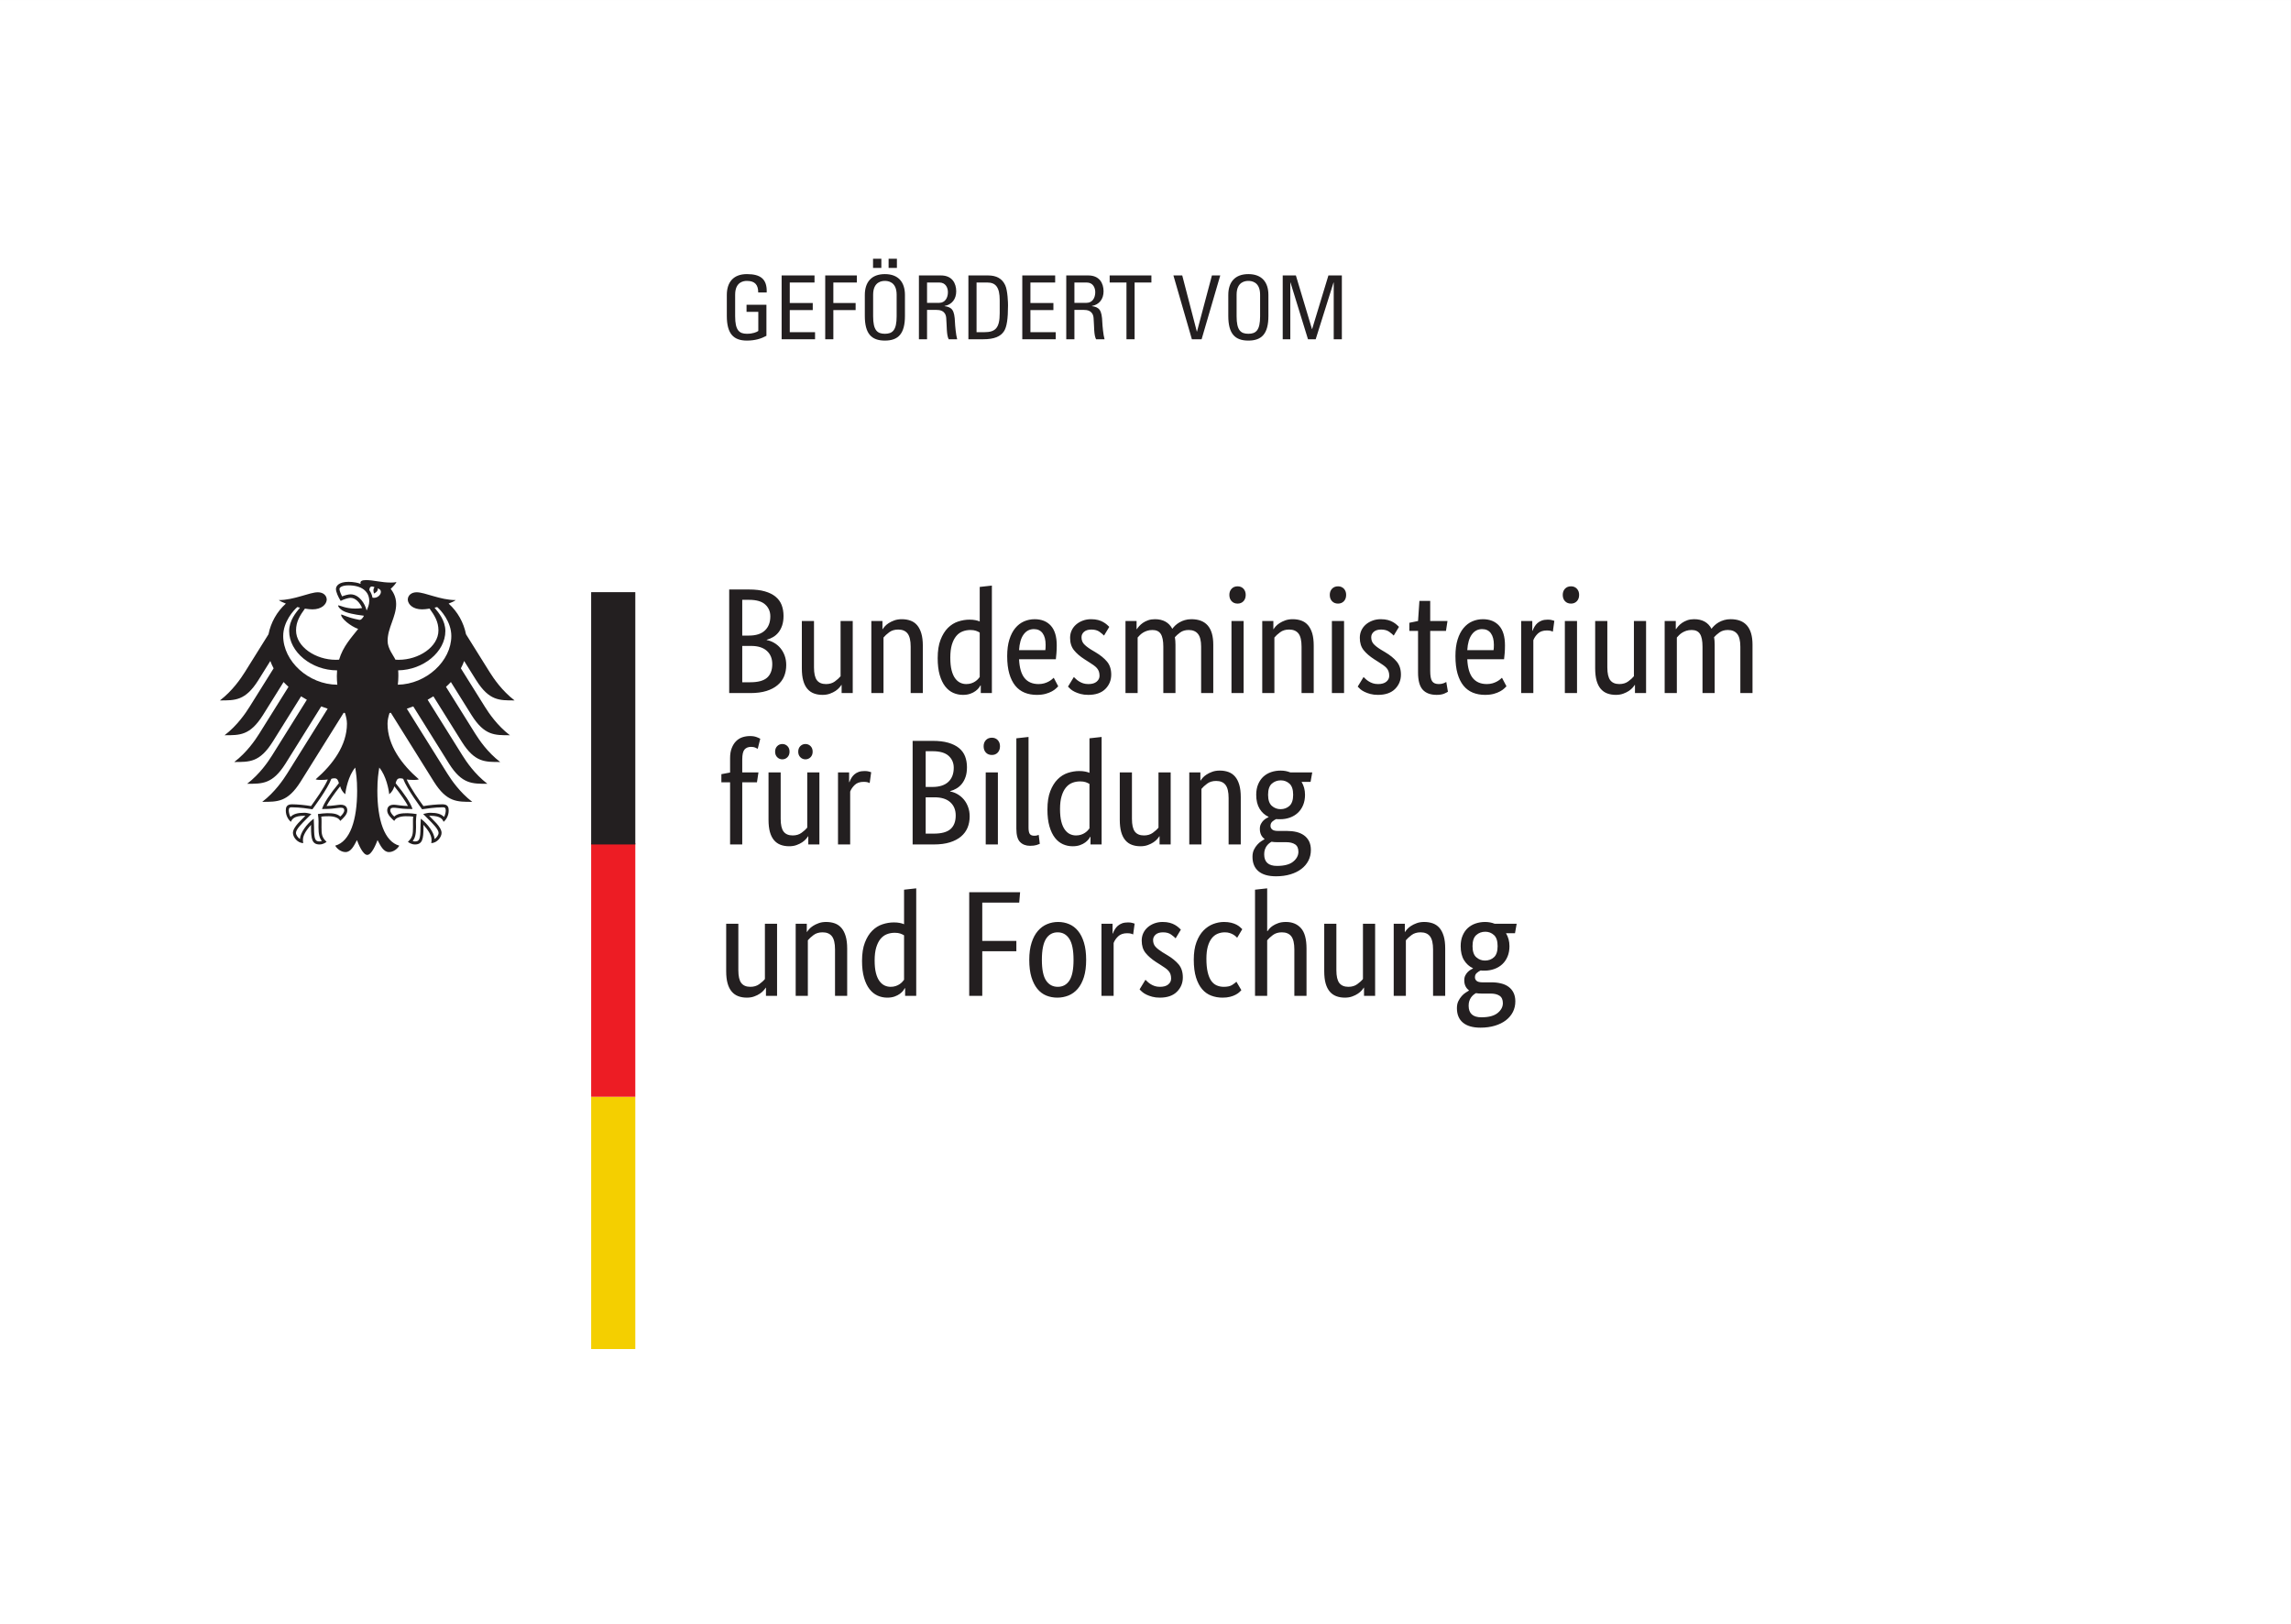 <?xml version="1.0" encoding="UTF-8" standalone="no"?>
<svg xmlns:rdf="http://www.w3.org/1999/02/22-rdf-syntax-ns#" style="stroke-linejoin:round;stroke-miterlimit:2;clip-rule:evenodd;fill-rule:evenodd" xmlns="http://www.w3.org/2000/svg" xml:space="preserve" height="160.76" width="226.77" version="1.1" xmlns:cc="http://creativecommons.org/ns#" xmlns:dc="http://purl.org/dc/elements/1.1/" viewBox="0 0 226.772 160.76"><rect x="0" y="0" width="226.772" height="160.76" fill="#333333" stroke="none"/><rect style="fill-rule:nonzero;stroke-width:1.016;fill:#ffffff" height="160.76" width="226.77" y="0" x="0"/><path d="m148.24 93.644c0-0.515-0.121-0.881-0.364-1.099-0.244-0.219-0.527-0.327-0.856-0.327-0.346 0-0.645 0.108-0.891 0.327-0.248 0.218-0.372 0.584-0.372 1.099 0 0.516 0.124 0.883 0.372 1.1 0.246 0.22 0.536 0.327 0.861 0.327 0.347 0 0.642-0.107 0.886-0.327 0.243-0.217 0.364-0.584 0.364-1.1zm-1.591 4.694c-0.21 0-0.391-0.014-0.55-0.043-0.09 0.048-0.178 0.107-0.26 0.177-0.085 0.071-0.16 0.155-0.23 0.253s-0.127 0.217-0.172 0.349c-0.045 0.135-0.066 0.291-0.066 0.468 0 0.764 0.42 1.145 1.263 1.145 0.724 0 1.256-0.142 1.606-0.425 0.345-0.282 0.519-0.606 0.519-0.972 0-0.346-0.107-0.591-0.329-0.737-0.218-0.143-0.508-0.215-0.876-0.215h-0.905zm3.312-5.972h-0.891c0.228 0.377 0.342 0.802 0.342 1.278 0 0.378-0.061 0.716-0.185 1.019-0.125 0.303-0.298 0.557-0.519 0.764-0.225 0.21-0.487 0.368-0.789 0.476-0.3 0.109-0.625 0.165-0.973 0.165h-0.194c-0.06 0-0.123-0.007-0.191-0.017-0.122 0.052-0.244 0.129-0.373 0.24-0.128 0.107-0.192 0.251-0.192 0.428 0 0.15 0.055 0.269 0.17 0.367 0.113 0.091 0.299 0.139 0.557 0.139h0.905c0.337 0 0.651 0.035 0.937 0.106 0.287 0.066 0.537 0.177 0.752 0.332 0.212 0.153 0.378 0.348 0.496 0.586 0.119 0.239 0.181 0.526 0.181 0.862 0 0.386-0.083 0.738-0.245 1.056-0.165 0.317-0.396 0.588-0.693 0.818-0.297 0.226-0.658 0.405-1.085 0.534-0.427 0.128-0.901 0.193-1.425 0.193-0.764 0-1.343-0.167-1.74-0.499-0.396-0.329-0.594-0.808-0.594-1.432 0-0.267 0.046-0.499 0.14-0.691 0.093-0.194 0.206-0.362 0.335-0.506 0.128-0.145 0.261-0.257 0.394-0.342 0.133-0.082 0.24-0.152 0.318-0.199v-0.032c-0.307-0.227-0.459-0.558-0.459-0.995 0-0.187 0.036-0.35 0.112-0.49 0.074-0.138 0.158-0.25 0.252-0.341 0.093-0.089 0.188-0.161 0.282-0.216 0.095-0.053 0.166-0.091 0.214-0.11v-0.03c-0.365-0.168-0.659-0.434-0.883-0.794-0.222-0.361-0.333-0.825-0.333-1.391 0-0.397 0.064-0.746 0.193-1.047 0.128-0.302 0.301-0.553 0.519-0.751 0.22-0.197 0.474-0.346 0.766-0.445s0.607-0.15 0.941-0.15c0.341 0 0.657 0.061 0.952 0.178h2.171l-0.165 0.937zm-8.111 6.195v-4.591c0-0.603-0.103-1.037-0.305-1.3-0.203-0.262-0.512-0.393-0.928-0.393-0.358 0-0.655 0.089-0.893 0.268-0.238 0.178-0.425 0.351-0.565 0.52v5.496h-1.204v-7.132h1.1v0.804h0.031c0.028-0.06 0.093-0.146 0.194-0.26 0.097-0.115 0.227-0.224 0.386-0.327 0.159-0.104 0.345-0.196 0.564-0.275 0.218-0.08 0.466-0.12 0.743-0.12 0.318 0 0.605 0.049 0.862 0.141 0.257 0.095 0.475 0.247 0.655 0.454 0.176 0.208 0.315 0.478 0.415 0.811 0.098 0.331 0.147 0.74 0.147 1.227v4.677h-1.202zm-5.735 0h-1.099v-0.801h-0.032c-0.029 0.058-0.094 0.146-0.192 0.258-0.099 0.117-0.225 0.224-0.38 0.327-0.154 0.105-0.338 0.198-0.558 0.276-0.217 0.08-0.46 0.12-0.727 0.12-0.318 0-0.6-0.047-0.855-0.143-0.251-0.094-0.47-0.245-0.646-0.453-0.177-0.209-0.314-0.477-0.409-0.807-0.094-0.332-0.14-0.741-0.14-1.226v-4.683h1.202v4.593c0 0.596 0.098 1.017 0.29 1.269 0.194 0.252 0.495 0.379 0.899 0.379 0.348 0 0.641-0.086 0.877-0.26 0.239-0.173 0.427-0.341 0.565-0.511v-5.47h1.205v7.132zm-7.996 0v-4.591c0-0.603-0.101-1.037-0.303-1.3-0.205-0.262-0.515-0.393-0.93-0.393-0.357 0-0.652 0.089-0.892 0.268-0.236 0.178-0.424 0.351-0.564 0.52v5.496h-1.203v-10.504l1.203-0.133v4.234h0.03c0.041-0.059 0.102-0.139 0.187-0.238 0.083-0.098 0.199-0.198 0.347-0.296 0.149-0.099 0.331-0.186 0.543-0.261 0.215-0.075 0.464-0.112 0.752-0.112 0.624 0 1.118 0.204 1.484 0.61 0.367 0.408 0.551 1.081 0.551 2.023v4.677h-1.205zm-5.66-5.748c-0.029-0.03-0.077-0.076-0.141-0.136-0.064-0.058-0.146-0.118-0.246-0.177-0.1-0.058-0.217-0.112-0.358-0.156-0.136-0.044-0.295-0.067-0.473-0.067-0.259 0-0.499 0.047-0.72 0.141-0.224 0.094-0.418 0.246-0.581 0.453-0.164 0.21-0.292 0.478-0.387 0.81-0.093 0.333-0.139 0.736-0.139 1.211 0 0.526 0.041 0.967 0.126 1.322 0.083 0.357 0.2 0.642 0.348 0.857 0.148 0.211 0.329 0.363 0.542 0.458 0.214 0.093 0.447 0.141 0.705 0.141 0.368 0 0.647-0.063 0.84-0.192 0.194-0.129 0.331-0.234 0.409-0.313l0.49 0.834c-0.048 0.058-0.122 0.131-0.215 0.215-0.093 0.083-0.214 0.165-0.365 0.243-0.147 0.08-0.329 0.146-0.541 0.201-0.213 0.055-0.459 0.083-0.735 0.083-0.398 0-0.768-0.064-1.114-0.194-0.348-0.128-0.65-0.34-0.908-0.638-0.257-0.298-0.459-0.684-0.607-1.157-0.149-0.476-0.225-1.067-0.225-1.768 0-0.686 0.089-1.265 0.267-1.741 0.18-0.475 0.412-0.859 0.699-1.152 0.288-0.291 0.608-0.504 0.957-0.638 0.355-0.133 0.709-0.202 1.063-0.202 0.269 0 0.504 0.026 0.707 0.075 0.203 0.05 0.375 0.112 0.52 0.186 0.146 0.075 0.262 0.154 0.356 0.237 0.095 0.084 0.171 0.157 0.231 0.217l-0.505 0.847zm-6.091 0.058c-0.08-0.088-0.222-0.21-0.432-0.364-0.207-0.154-0.481-0.23-0.816-0.23-0.319 0-0.561 0.074-0.731 0.223-0.166 0.148-0.252 0.326-0.252 0.534 0 0.268 0.078 0.489 0.232 0.662 0.154 0.175 0.387 0.358 0.705 0.557l0.445 0.269c0.485 0.286 0.867 0.597 1.147 0.927 0.275 0.332 0.415 0.76 0.415 1.285 0 0.564-0.197 1.04-0.589 1.428-0.39 0.385-0.953 0.579-1.686 0.579-0.285 0-0.54-0.03-0.756-0.09-0.219-0.06-0.408-0.128-0.572-0.208-0.164-0.079-0.301-0.167-0.41-0.261-0.108-0.095-0.198-0.178-0.267-0.259l0.58-0.951c0.058 0.06 0.131 0.129 0.215 0.206 0.083 0.082 0.186 0.16 0.305 0.232 0.118 0.074 0.253 0.136 0.4 0.186 0.148 0.051 0.324 0.074 0.519 0.074 0.358 0 0.631-0.077 0.819-0.238 0.19-0.157 0.281-0.348 0.281-0.579 0-0.167-0.022-0.313-0.066-0.438-0.045-0.122-0.111-0.235-0.2-0.333-0.087-0.099-0.199-0.195-0.327-0.282-0.128-0.09-0.277-0.188-0.447-0.297l-0.445-0.283c-0.445-0.289-0.793-0.589-1.047-0.907s-0.378-0.722-0.378-1.219c0-0.268 0.051-0.512 0.156-0.736 0.103-0.221 0.249-0.415 0.437-0.579 0.189-0.164 0.408-0.292 0.661-0.387 0.253-0.092 0.523-0.141 0.81-0.141 0.277 0 0.515 0.028 0.713 0.083 0.199 0.053 0.369 0.124 0.513 0.208 0.143 0.084 0.262 0.168 0.358 0.253 0.093 0.082 0.169 0.157 0.229 0.215l-0.519 0.861zm-4.205-0.386c-0.031-0.02-0.094-0.043-0.194-0.075-0.1-0.028-0.234-0.044-0.402-0.044-0.375 0-0.671 0.103-0.883 0.304-0.214 0.204-0.364 0.424-0.453 0.661v5.23h-1.204v-7.132h1.099v0.968h0.03c0.05-0.139 0.112-0.276 0.193-0.409 0.079-0.134 0.179-0.254 0.296-0.356 0.121-0.105 0.261-0.187 0.424-0.247 0.164-0.059 0.359-0.089 0.589-0.089 0.166 0 0.304 0.016 0.409 0.046 0.103 0.029 0.183 0.053 0.243 0.072l-0.147 1.071zm-5.901 2.512c0-0.951-0.137-1.642-0.415-2.073-0.277-0.432-0.664-0.647-1.158-0.647-0.495 0-0.88 0.215-1.153 0.647-0.272 0.431-0.408 1.122-0.408 2.073s0.138 1.635 0.416 2.049c0.277 0.416 0.665 0.624 1.16 0.624s0.878-0.208 1.15-0.624c0.273-0.414 0.408-1.098 0.408-2.049zm-4.382 0c0-0.654 0.077-1.219 0.231-1.695 0.152-0.476 0.361-0.864 0.623-1.165 0.263-0.304 0.564-0.526 0.908-0.669 0.34-0.144 0.704-0.217 1.091-0.217 0.396 0 0.763 0.073 1.1 0.217 0.336 0.143 0.628 0.365 0.876 0.669 0.248 0.301 0.444 0.689 0.587 1.165 0.144 0.476 0.215 1.041 0.215 1.695 0 0.664-0.073 1.234-0.222 1.709-0.149 0.472-0.354 0.861-0.617 1.165-0.262 0.303-0.568 0.522-0.914 0.662-0.346 0.137-0.714 0.208-1.099 0.208-0.397 0-0.763-0.071-1.1-0.208-0.337-0.14-0.628-0.359-0.877-0.662-0.246-0.304-0.443-0.689-0.587-1.158-0.143-0.469-0.215-1.042-0.215-1.716zm-5.944 3.564v-10.252h5.037l-0.088 1.025h-3.657v3.791h3.374v1.025h-3.374v4.411h-1.292zm-7.786-0.891c0.187 0 0.357-0.023 0.505-0.074 0.149-0.05 0.278-0.112 0.387-0.186 0.108-0.072 0.2-0.15 0.275-0.232 0.074-0.077 0.132-0.146 0.17-0.206v-4.398c-0.108-0.069-0.234-0.127-0.379-0.177-0.143-0.051-0.324-0.074-0.542-0.074-0.277 0-0.537 0.045-0.78 0.14-0.242 0.094-0.453 0.251-0.632 0.467-0.178 0.219-0.318 0.501-0.423 0.848-0.103 0.346-0.156 0.774-0.156 1.278 0 0.496 0.042 0.909 0.127 1.243 0.084 0.331 0.2 0.597 0.349 0.799 0.149 0.203 0.317 0.348 0.505 0.438 0.188 0.089 0.386 0.134 0.594 0.134zm-2.823-2.569c0-0.722 0.094-1.328 0.283-1.813 0.188-0.486 0.431-0.878 0.728-1.173 0.296-0.297 0.634-0.509 1.01-0.632 0.376-0.125 0.753-0.187 1.13-0.187 0.227 0 0.425 0.018 0.593 0.053 0.169 0.034 0.308 0.077 0.416 0.127v-3.419l1.204-0.133v10.637h-1.1v-0.757h-0.03c-0.029 0.06-0.082 0.141-0.162 0.247-0.08 0.103-0.188 0.207-0.328 0.311-0.138 0.104-0.312 0.191-0.52 0.268-0.208 0.074-0.45 0.111-0.728 0.111-0.336 0-0.655-0.067-0.959-0.202-0.301-0.135-0.566-0.347-0.794-0.638-0.228-0.292-0.409-0.669-0.542-1.129-0.134-0.461-0.201-1.017-0.201-1.671zm-2.674 3.46v-4.591c0-0.603-0.102-1.037-0.305-1.3-0.203-0.262-0.512-0.393-0.929-0.393-0.356 0-0.653 0.089-0.891 0.268-0.237 0.178-0.426 0.351-0.564 0.52v5.496h-1.204v-7.132h1.099v0.804h0.03c0.029-0.06 0.094-0.146 0.193-0.26 0.098-0.115 0.228-0.224 0.386-0.327 0.159-0.104 0.347-0.196 0.566-0.275 0.217-0.08 0.464-0.12 0.741-0.12 0.318 0 0.605 0.049 0.863 0.141 0.258 0.095 0.474 0.247 0.653 0.454 0.179 0.208 0.317 0.478 0.416 0.811 0.1 0.331 0.15 0.74 0.15 1.227v4.677h-1.204zm-5.736 0h-1.1v-0.801h-0.029c-0.03 0.058-0.095 0.146-0.193 0.258-0.1 0.117-0.226 0.224-0.379 0.327-0.154 0.105-0.34 0.198-0.557 0.276-0.218 0.08-0.461 0.12-0.728 0.12-0.317 0-0.602-0.047-0.855-0.143-0.252-0.094-0.468-0.245-0.645-0.453-0.179-0.209-0.316-0.477-0.409-0.807-0.096-0.332-0.142-0.741-0.142-1.226v-4.683h1.204v4.593c0 0.596 0.096 1.017 0.289 1.269s0.492 0.379 0.9 0.379c0.345 0 0.639-0.086 0.876-0.26 0.239-0.173 0.426-0.341 0.564-0.511v-5.47h1.204v7.132zm51.084-19.901c0-0.514-0.123-0.881-0.365-1.099-0.241-0.217-0.527-0.326-0.854-0.326-0.347 0-0.644 0.109-0.891 0.326-0.246 0.218-0.372 0.585-0.372 1.099 0 0.516 0.126 0.882 0.372 1.1 0.247 0.218 0.535 0.327 0.862 0.327 0.346 0 0.642-0.109 0.883-0.327 0.242-0.218 0.365-0.584 0.365-1.1zm-1.59 4.695c-0.207 0-0.391-0.014-0.55-0.044-0.088 0.051-0.176 0.108-0.259 0.178-0.085 0.071-0.162 0.155-0.232 0.253-0.069 0.099-0.124 0.215-0.17 0.349-0.045 0.133-0.066 0.291-0.066 0.468 0 0.763 0.421 1.144 1.262 1.144 0.725 0 1.26-0.141 1.605-0.422 0.346-0.283 0.519-0.608 0.519-0.974 0-0.348-0.108-0.591-0.326-0.735s-0.509-0.217-0.877-0.217h-0.906zm3.313-5.972h-0.892c0.229 0.377 0.343 0.802 0.343 1.277 0 0.377-0.061 0.717-0.185 1.018-0.123 0.303-0.298 0.557-0.52 0.766-0.224 0.208-0.487 0.367-0.788 0.476-0.302 0.109-0.628 0.163-0.972 0.163h-0.196c-0.058 0-0.123-0.006-0.191-0.016-0.119 0.051-0.243 0.129-0.374 0.238-0.127 0.11-0.191 0.253-0.191 0.432 0 0.148 0.057 0.269 0.17 0.364 0.115 0.092 0.302 0.141 0.558 0.141h0.906c0.336 0 0.647 0.035 0.936 0.103 0.287 0.071 0.539 0.181 0.749 0.334 0.214 0.154 0.38 0.35 0.5 0.587 0.117 0.239 0.178 0.525 0.178 0.863 0 0.386-0.083 0.738-0.246 1.055-0.164 0.317-0.393 0.589-0.692 0.816-0.297 0.229-0.657 0.408-1.083 0.536-0.428 0.128-0.902 0.194-1.427 0.194-0.763 0-1.343-0.166-1.738-0.499-0.397-0.332-0.594-0.81-0.594-1.434 0-0.266 0.047-0.498 0.14-0.691 0.095-0.193 0.206-0.362 0.336-0.505 0.128-0.144 0.259-0.257 0.392-0.342 0.134-0.084 0.242-0.151 0.321-0.199v-0.031c-0.309-0.227-0.461-0.56-0.461-0.996 0-0.189 0.036-0.351 0.111-0.49 0.074-0.139 0.157-0.251 0.251-0.342 0.095-0.089 0.19-0.161 0.284-0.215s0.166-0.092 0.216-0.112v-0.029c-0.367-0.168-0.663-0.434-0.884-0.795-0.223-0.362-0.337-0.825-0.337-1.39 0-0.396 0.067-0.745 0.195-1.047 0.129-0.302 0.302-0.552 0.519-0.751 0.22-0.198 0.473-0.346 0.767-0.446 0.291-0.098 0.606-0.148 0.944-0.148 0.336 0 0.653 0.06 0.949 0.179h2.172l-0.166 0.936zm-8.112 6.196v-4.591c0-0.604-0.101-1.039-0.307-1.301-0.2-0.262-0.509-0.393-0.925-0.393-0.358 0-0.656 0.089-0.891 0.267-0.239 0.178-0.429 0.351-0.566 0.521v5.497h-1.204v-7.132h1.099v0.803h0.031c0.028-0.061 0.093-0.147 0.192-0.261 0.098-0.115 0.228-0.222 0.388-0.327 0.156-0.104 0.345-0.196 0.564-0.275 0.217-0.08 0.466-0.119 0.742-0.119 0.318 0 0.604 0.048 0.863 0.141 0.257 0.095 0.474 0.245 0.652 0.453 0.18 0.208 0.319 0.479 0.417 0.81 0.098 0.332 0.148 0.741 0.148 1.226v4.681h-1.203zm-5.735 0h-1.1v-0.802h-0.03c-0.031 0.058-0.095 0.146-0.193 0.26-0.099 0.113-0.226 0.222-0.379 0.327-0.153 0.103-0.34 0.196-0.558 0.274-0.217 0.08-0.459 0.119-0.728 0.119-0.316 0-0.599-0.047-0.852-0.142-0.254-0.093-0.47-0.244-0.647-0.453-0.18-0.208-0.314-0.477-0.409-0.809-0.094-0.332-0.141-0.74-0.141-1.225v-4.681h1.204v4.591c0 0.595 0.095 1.018 0.289 1.27 0.193 0.252 0.491 0.379 0.899 0.379 0.348 0 0.637-0.087 0.877-0.26 0.236-0.172 0.427-0.343 0.563-0.513v-5.467h1.205v7.132zm-9.376-0.892c0.189 0 0.357-0.026 0.505-0.074 0.149-0.049 0.278-0.112 0.387-0.186s0.2-0.15 0.275-0.231c0.075-0.079 0.131-0.147 0.171-0.207v-4.399c-0.108-0.068-0.236-0.129-0.379-0.178s-0.325-0.073-0.542-0.073c-0.279 0-0.539 0.046-0.78 0.14-0.244 0.095-0.454 0.251-0.632 0.469-0.178 0.217-0.32 0.5-0.423 0.846-0.106 0.347-0.157 0.773-0.157 1.278 0 0.495 0.042 0.91 0.126 1.241s0.201 0.599 0.35 0.802 0.317 0.349 0.504 0.438c0.189 0.089 0.387 0.134 0.595 0.134zm-2.823-2.571c0-0.722 0.094-1.327 0.282-1.813 0.188-0.484 0.431-0.876 0.729-1.173 0.295-0.297 0.633-0.508 1.009-0.632 0.378-0.123 0.754-0.185 1.13-0.185 0.229 0 0.426 0.017 0.594 0.052s0.309 0.077 0.417 0.126v-3.417l1.203-0.134v10.639h-1.1v-0.759h-0.029c-0.029 0.062-0.083 0.142-0.163 0.247-0.081 0.103-0.189 0.207-0.328 0.312-0.138 0.103-0.312 0.193-0.52 0.267-0.207 0.074-0.45 0.111-0.728 0.111-0.337 0-0.656-0.065-0.958-0.2s-0.568-0.347-0.795-0.639-0.409-0.668-0.542-1.13c-0.134-0.461-0.201-1.017-0.201-1.672zm-1.871 1.798c0 0.297 0.041 0.507 0.125 0.625 0.083 0.118 0.23 0.177 0.439 0.177 0.108 0 0.2-0.009 0.275-0.029 0.073-0.021 0.131-0.04 0.169-0.059l0.106 0.892c-0.06 0.029-0.169 0.069-0.327 0.118-0.158 0.05-0.373 0.075-0.64 0.075-0.406 0-0.733-0.124-0.981-0.372-0.247-0.247-0.371-0.689-0.371-1.323v-8.944l1.205-0.134v8.974zm-3.627-7.192c-0.247 0-0.446-0.078-0.594-0.236-0.149-0.16-0.224-0.368-0.224-0.626 0-0.246 0.075-0.45 0.224-0.609 0.148-0.157 0.347-0.237 0.594-0.237 0.238 0 0.43 0.08 0.579 0.237 0.149 0.159 0.223 0.363 0.223 0.609 0 0.258-0.074 0.466-0.223 0.626-0.149 0.158-0.341 0.236-0.579 0.236zm0.594 8.857h-1.204v-7.132h1.204v7.132zm-4.175-2.867c0-0.556-0.181-0.993-0.543-1.316-0.361-0.322-0.879-0.483-1.552-0.483h-0.877v3.595h0.803c0.762 0 1.314-0.15 1.656-0.452s0.513-0.751 0.513-1.344zm-0.194-4.726c0-0.475-0.168-0.867-0.504-1.173-0.337-0.309-0.867-0.462-1.59-0.462h-0.684v3.537h0.67c0.691 0 1.216-0.169 1.574-0.505 0.357-0.337 0.534-0.803 0.534-1.397zm1.308-0.045c0 0.357-0.044 0.669-0.133 0.936-0.089 0.268-0.211 0.499-0.365 0.692-0.153 0.193-0.332 0.349-0.534 0.467-0.204 0.12-0.414 0.208-0.632 0.267v0.031c0.267 0.05 0.518 0.143 0.75 0.282 0.234 0.139 0.436 0.312 0.61 0.52s0.313 0.454 0.416 0.737c0.104 0.282 0.156 0.591 0.156 0.929 0 0.405-0.07 0.776-0.207 1.112-0.141 0.339-0.356 0.63-0.647 0.877-0.292 0.248-0.662 0.441-1.107 0.58-0.446 0.139-0.976 0.208-1.59 0.208h-2.095v-10.253h1.976c0.604 0 1.121 0.061 1.552 0.185 0.432 0.125 0.786 0.301 1.063 0.528 0.276 0.228 0.478 0.504 0.602 0.825 0.123 0.322 0.185 0.681 0.185 1.077zm-9.628 1.561c-0.03-0.02-0.095-0.046-0.193-0.075-0.099-0.029-0.233-0.044-0.401-0.044-0.377 0-0.672 0.101-0.884 0.304-0.214 0.204-0.365 0.424-0.454 0.661v5.231h-1.204v-7.132h1.1v0.965h0.031c0.048-0.138 0.113-0.275 0.193-0.408 0.079-0.134 0.177-0.253 0.296-0.357 0.12-0.104 0.26-0.186 0.423-0.245 0.164-0.059 0.36-0.089 0.588-0.089 0.168 0 0.305 0.015 0.408 0.044 0.104 0.03 0.186 0.054 0.245 0.074l-0.148 1.071zm-5.646-3.106c0 0.229-0.07 0.411-0.207 0.55-0.14 0.138-0.309 0.209-0.506 0.209-0.199 0-0.367-0.071-0.506-0.209-0.138-0.139-0.209-0.321-0.209-0.55 0-0.228 0.071-0.412 0.209-0.55 0.139-0.138 0.307-0.208 0.506-0.208 0.197 0 0.366 0.07 0.506 0.208 0.137 0.138 0.207 0.322 0.207 0.55zm-2.288 0c0 0.229-0.07 0.411-0.209 0.55-0.138 0.138-0.306 0.209-0.505 0.209-0.198 0-0.367-0.071-0.505-0.209-0.138-0.139-0.209-0.321-0.209-0.55 0-0.228 0.071-0.412 0.209-0.55s0.307-0.208 0.505-0.208c0.199 0 0.367 0.07 0.505 0.208 0.139 0.138 0.209 0.322 0.209 0.55zm2.956 9.183h-1.099v-0.802h-0.029c-0.032 0.058-0.095 0.146-0.194 0.26-0.099 0.113-0.225 0.222-0.38 0.327-0.152 0.103-0.339 0.196-0.556 0.274-0.218 0.08-0.461 0.119-0.729 0.119-0.316 0-0.602-0.047-0.853-0.142-0.253-0.093-0.468-0.244-0.647-0.453-0.179-0.208-0.315-0.477-0.409-0.809-0.093-0.332-0.14-0.74-0.14-1.225v-4.681h1.203v4.591c0 0.595 0.096 1.018 0.29 1.27 0.193 0.252 0.492 0.379 0.898 0.379 0.347 0 0.64-0.087 0.876-0.26 0.239-0.172 0.427-0.343 0.566-0.513v-5.467h1.203v7.132zm-6.181-6.152h-1.456v6.152h-1.204v-6.152h-0.862v-0.803l0.862-0.163v-1.426c0-0.386 0.054-0.718 0.165-0.996 0.108-0.277 0.251-0.505 0.429-0.682 0.179-0.18 0.387-0.308 0.625-0.388 0.238-0.079 0.491-0.118 0.758-0.118 0.257 0 0.475 0.035 0.653 0.104 0.179 0.069 0.297 0.124 0.357 0.163l-0.252 0.996c-0.06-0.039-0.144-0.082-0.253-0.127-0.109-0.043-0.243-0.066-0.401-0.066-0.287 0-0.506 0.089-0.655 0.266-0.148 0.179-0.222 0.506-0.222 0.982v1.278h1.605l-0.149 0.98zm93.594-8.832v-4.592c0-0.583-0.084-1.004-0.253-1.262-0.167-0.258-0.441-0.387-0.816-0.387-0.199 0-0.374 0.026-0.53 0.075-0.152 0.049-0.286 0.112-0.406 0.186-0.121 0.073-0.223 0.155-0.312 0.245-0.089 0.089-0.163 0.168-0.223 0.238v5.497h-1.205v-7.132h1.1v0.802h0.031c0.049-0.079 0.124-0.174 0.221-0.289 0.1-0.114 0.224-0.223 0.373-0.328 0.148-0.103 0.323-0.19 0.519-0.26 0.199-0.069 0.42-0.103 0.67-0.103 0.812 0 1.386 0.316 1.723 0.951 0.068-0.099 0.163-0.205 0.284-0.321 0.116-0.113 0.256-0.217 0.413-0.311 0.16-0.093 0.339-0.171 0.536-0.229 0.198-0.061 0.417-0.09 0.655-0.09 1.446 0 2.169 0.841 2.169 2.525v4.785h-1.204v-4.592c0-0.583-0.104-1.004-0.311-1.262-0.208-0.258-0.515-0.387-0.923-0.387-0.336 0-0.615 0.082-0.838 0.245-0.225 0.164-0.4 0.32-0.527 0.469 0.018 0.11 0.034 0.225 0.044 0.349 0.009 0.124 0.014 0.256 0.014 0.393v4.785h-1.204zm-5.586 0h-1.099v-0.802h-0.031c-0.029 0.059-0.094 0.146-0.191 0.259-0.1 0.115-0.227 0.223-0.381 0.329-0.153 0.103-0.338 0.194-0.557 0.274-0.218 0.079-0.461 0.119-0.726 0.119-0.319 0-0.604-0.048-0.858-0.142-0.252-0.094-0.466-0.245-0.646-0.453-0.176-0.208-0.314-0.477-0.409-0.81-0.091-0.332-0.141-0.74-0.141-1.225v-4.681h1.204v4.591c0 0.595 0.098 1.019 0.29 1.27 0.194 0.253 0.493 0.38 0.9 0.38 0.347 0 0.638-0.086 0.876-0.261 0.239-0.173 0.426-0.343 0.565-0.513v-5.467h1.204v7.132zm-7.428-8.855c-0.25 0-0.447-0.08-0.597-0.238-0.149-0.159-0.223-0.366-0.223-0.624 0-0.248 0.074-0.451 0.223-0.609 0.15-0.159 0.347-0.238 0.597-0.238 0.236 0 0.429 0.079 0.579 0.238 0.149 0.158 0.222 0.361 0.222 0.609 0 0.258-0.073 0.465-0.222 0.624-0.15 0.158-0.343 0.238-0.579 0.238zm0.593 8.855h-1.205v-7.132h1.205v7.132zm-2.392-6.078c-0.03-0.019-0.095-0.043-0.192-0.073-0.101-0.03-0.235-0.045-0.402-0.045-0.376 0-0.672 0.102-0.885 0.304-0.213 0.204-0.364 0.425-0.453 0.662v5.23h-1.203v-7.132h1.099v0.966h0.028c0.052-0.138 0.115-0.275 0.195-0.409 0.078-0.134 0.179-0.252 0.297-0.357 0.121-0.103 0.261-0.185 0.423-0.244 0.164-0.06 0.36-0.09 0.588-0.09 0.169 0 0.304 0.015 0.408 0.046 0.103 0.028 0.185 0.054 0.244 0.072l-0.147 1.07zm-6.998-0.252c-0.426 0-0.768 0.179-1.025 0.536-0.259 0.356-0.408 0.872-0.448 1.544h2.601c0.01-0.049 0.019-0.121 0.024-0.215 0.004-0.095 0.008-0.195 0.008-0.305 0-0.495-0.101-0.878-0.3-1.151-0.198-0.273-0.485-0.409-0.86-0.409zm2.258 1.605c0 0.308-0.01 0.572-0.031 0.796-0.018 0.221-0.04 0.418-0.059 0.585h-3.641c0.04 0.843 0.221 1.462 0.544 1.858 0.322 0.396 0.785 0.595 1.389 0.595 0.207 0 0.396-0.025 0.565-0.074 0.168-0.05 0.311-0.11 0.437-0.179 0.123-0.068 0.23-0.138 0.312-0.209 0.085-0.068 0.147-0.124 0.187-0.162l0.445 0.846c-0.05 0.05-0.125 0.122-0.223 0.216s-0.232 0.188-0.402 0.282c-0.167 0.094-0.375 0.176-0.621 0.246-0.248 0.069-0.541 0.104-0.879 0.104-0.444 0-0.847-0.074-1.21-0.223-0.361-0.149-0.668-0.379-0.922-0.691-0.252-0.312-0.448-0.708-0.587-1.189s-0.207-1.057-0.207-1.731c0-0.634 0.07-1.181 0.214-1.642 0.144-0.46 0.341-0.84 0.588-1.136 0.248-0.298 0.533-0.518 0.861-0.661 0.326-0.144 0.68-0.216 1.057-0.216 0.681 0 1.218 0.216 1.605 0.646 0.385 0.431 0.578 1.077 0.578 1.939zm-5.84-1.426h-1.56v3.952c0 0.506 0.064 0.849 0.193 1.032 0.128 0.184 0.347 0.276 0.654 0.276 0.179 0 0.333-0.025 0.461-0.074 0.128-0.05 0.222-0.096 0.282-0.134l0.163 0.966c-0.048 0.039-0.168 0.101-0.357 0.185-0.188 0.083-0.441 0.127-0.756 0.127-0.614 0-1.076-0.172-1.383-0.513-0.308-0.342-0.461-0.909-0.461-1.701v-4.116h-0.861v-0.803l0.861-0.178 0.135-1.991h1.069v1.991h1.71l-0.15 0.981zm-5.172 0.461c-0.078-0.089-0.22-0.211-0.428-0.364-0.21-0.155-0.483-0.232-0.818-0.232-0.318 0-0.56 0.075-0.729 0.224-0.169 0.148-0.252 0.327-0.252 0.535 0 0.268 0.076 0.487 0.23 0.661 0.154 0.173 0.387 0.359 0.706 0.557l0.447 0.267c0.484 0.287 0.865 0.597 1.142 0.929 0.277 0.333 0.416 0.76 0.416 1.285 0 0.565-0.196 1.04-0.587 1.428-0.391 0.386-0.953 0.579-1.686 0.579-0.287 0-0.539-0.03-0.757-0.09-0.219-0.059-0.409-0.129-0.572-0.208-0.164-0.08-0.301-0.166-0.409-0.258-0.109-0.095-0.198-0.182-0.268-0.262l0.58-0.95c0.06 0.059 0.132 0.128 0.215 0.207 0.085 0.08 0.186 0.156 0.306 0.23 0.118 0.075 0.253 0.137 0.4 0.187 0.148 0.049 0.322 0.074 0.52 0.074 0.355 0 0.629-0.079 0.817-0.238 0.189-0.158 0.282-0.352 0.282-0.58 0-0.168-0.021-0.314-0.068-0.438-0.044-0.124-0.108-0.235-0.198-0.334s-0.2-0.193-0.329-0.283c-0.126-0.088-0.276-0.188-0.444-0.296l-0.446-0.284c-0.445-0.286-0.795-0.588-1.049-0.906-0.252-0.317-0.378-0.722-0.378-1.217 0-0.268 0.053-0.513 0.155-0.736 0.106-0.223 0.25-0.416 0.439-0.58 0.188-0.164 0.41-0.292 0.662-0.385 0.253-0.095 0.523-0.142 0.81-0.142 0.279 0 0.514 0.027 0.713 0.081 0.198 0.055 0.37 0.124 0.514 0.209 0.143 0.083 0.261 0.168 0.355 0.253 0.092 0.083 0.173 0.155 0.23 0.214l-0.521 0.863zm-5.512-3.165c-0.247 0-0.443-0.08-0.594-0.238-0.149-0.159-0.223-0.366-0.223-0.624 0-0.248 0.074-0.451 0.223-0.609 0.151-0.159 0.347-0.238 0.594-0.238 0.237 0 0.432 0.079 0.583 0.238 0.147 0.158 0.22 0.361 0.22 0.609 0 0.258-0.073 0.465-0.22 0.624-0.151 0.158-0.346 0.238-0.583 0.238zm0.597 8.855h-1.205v-7.132h1.205v7.132zm-4.208 0v-4.592c0-0.604-0.099-1.036-0.302-1.3-0.203-0.262-0.514-0.394-0.931-0.394-0.356 0-0.653 0.09-0.889 0.269-0.24 0.178-0.426 0.351-0.567 0.52v5.497h-1.202v-7.132h1.1v0.802h0.029c0.029-0.06 0.095-0.146 0.191-0.259 0.1-0.115 0.23-0.224 0.388-0.328 0.159-0.103 0.346-0.195 0.564-0.275 0.219-0.079 0.467-0.118 0.744-0.118 0.317 0 0.603 0.047 0.86 0.142 0.258 0.093 0.476 0.244 0.655 0.452 0.177 0.209 0.319 0.478 0.418 0.809 0.097 0.333 0.146 0.74 0.146 1.227v4.68h-1.204zm-6.33-8.855c-0.246 0-0.444-0.08-0.592-0.238-0.15-0.159-0.224-0.366-0.224-0.624 0-0.248 0.074-0.451 0.224-0.609 0.148-0.159 0.346-0.238 0.592-0.238 0.238 0 0.434 0.079 0.583 0.238 0.146 0.158 0.22 0.361 0.22 0.609 0 0.258-0.074 0.465-0.22 0.624-0.149 0.158-0.345 0.238-0.583 0.238zm0.596 8.855h-1.202v-7.132h1.202v7.132zm-7.949 0v-4.592c0-0.583-0.085-1.004-0.254-1.262-0.168-0.258-0.44-0.387-0.817-0.387-0.198 0-0.373 0.026-0.527 0.075-0.153 0.049-0.29 0.112-0.41 0.186-0.117 0.073-0.222 0.155-0.311 0.245-0.089 0.089-0.164 0.168-0.222 0.238v5.497h-1.203v-7.132h1.097v0.802h0.032c0.049-0.079 0.122-0.174 0.222-0.289 0.1-0.114 0.223-0.223 0.372-0.328 0.148-0.103 0.321-0.19 0.521-0.26 0.197-0.069 0.42-0.103 0.667-0.103 0.812 0 1.387 0.316 1.724 0.951 0.069-0.099 0.165-0.205 0.281-0.321 0.12-0.113 0.257-0.217 0.418-0.311 0.157-0.093 0.335-0.171 0.534-0.229 0.196-0.061 0.417-0.09 0.653-0.09 1.448 0 2.168 0.841 2.168 2.525v4.785h-1.202v-4.592c0-0.583-0.103-1.004-0.312-1.262-0.207-0.258-0.514-0.387-0.92-0.387-0.336 0-0.616 0.082-0.84 0.245-0.223 0.164-0.4 0.32-0.527 0.469 0.019 0.11 0.034 0.225 0.044 0.349s0.015 0.256 0.015 0.393v4.785h-1.203zm-5.869-5.69c-0.079-0.089-0.225-0.211-0.431-0.364-0.209-0.155-0.48-0.232-0.818-0.232-0.315 0-0.559 0.075-0.728 0.224-0.168 0.148-0.251 0.327-0.251 0.535 0 0.268 0.075 0.487 0.23 0.661 0.153 0.173 0.387 0.359 0.705 0.557l0.446 0.267c0.486 0.287 0.866 0.597 1.144 0.929 0.278 0.333 0.416 0.76 0.416 1.285 0 0.565-0.196 1.04-0.586 1.428-0.392 0.386-0.955 0.579-1.686 0.579-0.289 0-0.54-0.03-0.759-0.09-0.218-0.059-0.409-0.129-0.573-0.208-0.163-0.08-0.3-0.166-0.408-0.258-0.108-0.095-0.198-0.182-0.268-0.262l0.58-0.95c0.06 0.059 0.131 0.128 0.216 0.207 0.085 0.08 0.186 0.156 0.305 0.23 0.119 0.075 0.252 0.137 0.4 0.187 0.15 0.049 0.322 0.074 0.521 0.074 0.355 0 0.629-0.079 0.814-0.238 0.19-0.158 0.286-0.352 0.286-0.58 0-0.168-0.025-0.314-0.068-0.438-0.045-0.124-0.112-0.235-0.201-0.334-0.09-0.099-0.197-0.193-0.326-0.283-0.129-0.088-0.277-0.188-0.446-0.296l-0.445-0.284c-0.447-0.286-0.796-0.588-1.048-0.906-0.253-0.317-0.38-0.722-0.38-1.217 0-0.268 0.052-0.513 0.157-0.736 0.103-0.223 0.25-0.416 0.439-0.58 0.187-0.164 0.408-0.292 0.66-0.385 0.253-0.095 0.524-0.142 0.81-0.142 0.277 0 0.515 0.027 0.713 0.081 0.198 0.055 0.368 0.124 0.511 0.209 0.145 0.083 0.264 0.168 0.359 0.253 0.094 0.083 0.17 0.155 0.23 0.214l-0.52 0.863zm-6.94-0.64c-0.425 0-0.767 0.179-1.024 0.536-0.259 0.356-0.406 0.872-0.446 1.544h2.601c0.01-0.049 0.016-0.121 0.021-0.215 0.005-0.095 0.008-0.195 0.008-0.305 0-0.495-0.099-0.878-0.298-1.151-0.198-0.273-0.485-0.409-0.862-0.409zm2.26 1.605c0 0.308-0.011 0.572-0.031 0.796-0.02 0.221-0.039 0.418-0.058 0.585h-3.641c0.04 0.843 0.221 1.462 0.542 1.858 0.322 0.396 0.786 0.595 1.389 0.595 0.208 0 0.397-0.025 0.564-0.074 0.169-0.05 0.315-0.11 0.439-0.179 0.124-0.068 0.229-0.138 0.314-0.209 0.083-0.068 0.144-0.124 0.184-0.162l0.445 0.846c-0.049 0.05-0.123 0.122-0.222 0.216-0.098 0.094-0.232 0.188-0.4 0.282-0.169 0.094-0.378 0.176-0.625 0.246-0.248 0.069-0.54 0.104-0.877 0.104-0.446 0-0.85-0.074-1.211-0.223-0.362-0.149-0.668-0.379-0.921-0.691-0.252-0.312-0.448-0.708-0.588-1.189-0.138-0.481-0.208-1.057-0.208-1.731 0-0.634 0.072-1.181 0.216-1.642 0.144-0.46 0.339-0.84 0.587-1.136 0.247-0.298 0.536-0.518 0.862-0.661 0.326-0.144 0.679-0.216 1.055-0.216 0.684 0 1.219 0.216 1.605 0.646 0.386 0.431 0.58 1.077 0.58 1.939zm-8.961 3.834c0.188 0 0.356-0.025 0.505-0.074 0.15-0.05 0.278-0.112 0.387-0.187 0.108-0.074 0.201-0.15 0.275-0.23 0.074-0.079 0.131-0.148 0.17-0.207v-4.399c-0.108-0.069-0.235-0.129-0.379-0.178-0.143-0.049-0.324-0.075-0.542-0.075-0.277 0-0.537 0.047-0.78 0.142-0.242 0.094-0.454 0.25-0.631 0.467-0.179 0.219-0.32 0.502-0.425 0.847-0.103 0.347-0.155 0.773-0.155 1.279 0 0.495 0.042 0.909 0.127 1.24 0.083 0.332 0.2 0.599 0.348 0.803 0.149 0.203 0.318 0.348 0.506 0.438 0.188 0.089 0.386 0.134 0.594 0.134zm-2.823-2.57c0-0.724 0.094-1.329 0.283-1.814 0.188-0.484 0.43-0.876 0.727-1.174 0.298-0.297 0.635-0.507 1.011-0.631s0.752-0.186 1.129-0.186c0.227 0 0.426 0.018 0.594 0.053 0.169 0.034 0.308 0.076 0.416 0.127v-3.418l1.204-0.134v10.638h-1.099v-0.757h-0.03c-0.029 0.059-0.085 0.14-0.163 0.244-0.08 0.105-0.189 0.208-0.328 0.312-0.138 0.104-0.312 0.195-0.519 0.268-0.209 0.074-0.452 0.112-0.729 0.112-0.336 0-0.656-0.067-0.959-0.201-0.301-0.134-0.566-0.346-0.795-0.639-0.227-0.293-0.408-0.669-0.542-1.129-0.133-0.461-0.2-1.018-0.2-1.671zm-2.675 3.461v-4.592c0-0.604-0.101-1.036-0.304-1.3-0.204-0.262-0.513-0.394-0.929-0.394-0.357 0-0.654 0.09-0.892 0.269-0.237 0.178-0.425 0.351-0.564 0.52v5.497h-1.204v-7.132h1.1v0.802h0.03c0.029-0.06 0.093-0.146 0.193-0.259 0.099-0.115 0.227-0.224 0.386-0.328 0.158-0.103 0.347-0.195 0.565-0.275 0.218-0.079 0.465-0.118 0.743-0.118 0.317 0 0.604 0.047 0.862 0.142 0.257 0.093 0.476 0.244 0.653 0.452 0.179 0.209 0.317 0.478 0.415 0.809 0.1 0.333 0.15 0.74 0.15 1.227v4.68h-1.204zm-5.735 0h-1.1v-0.802h-0.029c-0.03 0.059-0.094 0.146-0.194 0.259-0.099 0.115-0.224 0.223-0.378 0.329-0.154 0.103-0.34 0.194-0.558 0.274-0.217 0.079-0.46 0.119-0.728 0.119-0.317 0-0.602-0.048-0.853-0.142-0.254-0.094-0.469-0.245-0.648-0.453s-0.314-0.477-0.408-0.81c-0.095-0.332-0.141-0.74-0.141-1.225v-4.681h1.203v4.591c0 0.595 0.097 1.019 0.289 1.27 0.194 0.253 0.494 0.38 0.9 0.38 0.347 0 0.639-0.086 0.877-0.261 0.238-0.173 0.425-0.343 0.565-0.513v-5.467h1.203v7.132zm-7.965-2.868c0-0.554-0.181-0.992-0.542-1.315-0.362-0.322-0.879-0.483-1.552-0.483h-0.877v3.596h0.803c0.762 0 1.314-0.151 1.656-0.452 0.342-0.304 0.512-0.752 0.512-1.346zm-0.192-4.725c0-0.476-0.169-0.866-0.507-1.174-0.336-0.306-0.866-0.461-1.589-0.461h-0.683v3.538h0.668c0.694 0 1.219-0.168 1.575-0.506 0.358-0.336 0.536-0.803 0.536-1.397zm1.307-0.044c0 0.356-0.045 0.668-0.134 0.937-0.089 0.267-0.21 0.497-0.363 0.69-0.155 0.193-0.332 0.349-0.536 0.468-0.202 0.119-0.413 0.208-0.631 0.267v0.03c0.267 0.049 0.518 0.143 0.75 0.283 0.234 0.138 0.437 0.311 0.609 0.52 0.174 0.207 0.313 0.452 0.417 0.734 0.103 0.284 0.155 0.593 0.155 0.931 0 0.405-0.069 0.776-0.207 1.112-0.138 0.337-0.355 0.63-0.648 0.877-0.291 0.247-0.659 0.442-1.106 0.58-0.445 0.138-0.976 0.208-1.589 0.208h-2.095v-10.251h1.975c0.604 0 1.122 0.061 1.554 0.185 0.43 0.123 0.784 0.298 1.061 0.527 0.277 0.227 0.478 0.502 0.602 0.824 0.123 0.323 0.186 0.682 0.186 1.078z" style="fill-rule:nonzero;fill:#231f20"/><path d="m62.885 108.55v24.972h-4.37v-24.972z" style="fill-rule:nonzero;fill:#f4cf00"/><path d="m62.885 83.455v25.095h-4.37v-25.095z" style="fill-rule:nonzero;fill:#ed1c24"/><path d="m39.378 67.769c0.033-0.279 0.053-0.567 0.053-0.863 0-0.16 0.001-0.347-0.019-0.559 2.488-0.036 4.672-1.828 4.672-3.89 0-1.05-0.685-1.841-1.071-2.314 0.087-0.018 0.174-0.039 0.262-0.061 0.365 0.317 1.399 1.444 1.399 2.867 0 2.474-2.473 4.769-5.296 4.82zm-2.508-8.614c-0.046-0.275-0.151-0.525-0.31-0.74 0.007-0.252 0.111-0.493 0.517-0.295-0.22 0.226-0.05 0.623-0.05 0.623s0.45-0.209 0.356-0.505c0.667 0.16 0.188 1.055-0.513 0.917zm-0.578 1.27c-0.09-0.37-0.278-0.748-0.52-1.035-0.22-0.259-0.583-0.567-1.071-0.567-0.224 0-0.599 0.104-0.836 0.204-0.091-0.161-0.264-0.552-0.264-0.729 0-0.181 0.306-0.364 0.891-0.364 1.288 0 2.059 0.582 2.059 1.559 0 0.343-0.136 0.655-0.259 0.932zm3.309 16.607c0.149 0 0.223 0.024 0.309 0.056 0.371 1.01 1.8 2.913 1.86 2.995l0.014 0.016 0.022-0.005c0.349-0.055 1.244-0.19 1.994-0.19h0.018c0.081 0 0.172 0 0.232 0.057 0.048 0.049 0.072 0.133 0.072 0.255 0 0.187-0.079 0.505-0.173 0.641-0.262-0.287-0.689-0.415-1.37-0.415-0.205 0-0.447 0.062-0.578 0.095l-0.054 0.013-0.061 0.016 0.394 0.393c0.606 0.606 1.131 1.13 1.131 1.478 0 0.21-0.205 0.483-0.393 0.605-0.04-0.639-0.686-1.491-1.313-1.97l-0.054-0.04-0.01 0.223c-0.009 0.153-0.023 0.383-0.023 0.626 0 1.216-0.123 1.4-0.544 1.4-0.065 0-0.164-0.019-0.225-0.042 0.238-0.292 0.331-0.68 0.331-1.359l-0.004-0.313-0.004-0.252c0-0.279 0.031-0.485 0.052-0.651l0.012-0.094-0.066-0.008c-0.197-0.028-0.563-0.078-0.843-0.078-0.6 0-1.006 0.055-1.303 0.333-0.194-0.157-0.394-0.429-0.394-0.6 0-0.254 0.159-0.273 0.365-0.273 0.105 0 0.202 0.015 0.338 0.031 0.258 0.038 0.647 0.096 1.446 0.096h0.05l-0.015-0.05c-0.203-0.58-0.76-1.423-1.654-2.508 0.082-0.291 0.161-0.481 0.441-0.481zm-7.709 2.989-0.016 0.05h0.05c0.799 0 1.188-0.058 1.446-0.096 0.136-0.016 0.234-0.031 0.338-0.031 0.206 0 0.365 0.019 0.365 0.273 0 0.171-0.201 0.443-0.395 0.6-0.295-0.278-0.702-0.333-1.302-0.333-0.28 0-0.647 0.05-0.843 0.078l-0.032 0.004-0.035 0.004 0.012 0.094c0.023 0.166 0.052 0.372 0.052 0.651l-0.004 0.252-0.003 0.313c0 0.679 0.094 1.067 0.331 1.359-0.061 0.023-0.161 0.042-0.225 0.042-0.422 0-0.545-0.184-0.545-1.4 0-0.243-0.013-0.473-0.022-0.626l-0.011-0.224-0.054 0.041c-0.626 0.479-1.272 1.331-1.31 1.97-0.189-0.122-0.394-0.395-0.394-0.605 0-0.348 0.524-0.872 1.131-1.478l0.349-0.348 0.043-0.045-0.114-0.029c-0.13-0.033-0.372-0.095-0.578-0.095-0.682 0-1.106 0.128-1.37 0.415-0.094-0.136-0.173-0.454-0.173-0.641 0-0.122 0.024-0.206 0.071-0.255 0.06-0.057 0.153-0.057 0.233-0.057h0.017c0.751 0 1.646 0.135 1.996 0.19l0.021 0.005 0.014-0.016c0.059-0.082 1.489-1.985 1.86-2.995 0.085-0.032 0.16-0.056 0.309-0.056 0.281 0 0.359 0.19 0.441 0.481-0.895 1.085-1.45 1.928-1.653 2.508zm-3.86-17.072c0-1.423 1.033-2.55 1.398-2.867 0.087 0.022 0.176 0.043 0.262 0.061-0.387 0.473-1.07 1.264-1.07 2.314 0 2.082 2.226 3.891 4.744 3.891-0.016 0.178-0.024 0.366-0.024 0.558 0 0.307 0.016 0.594 0.048 0.863-2.85-0.016-5.358-2.329-5.358-4.82zm19.111 4.387c1.278 2.021 2.278 1.987 3.789 1.987-1.25-0.958-2.077-2.185-2.471-2.812l-2.334-3.736c-0.23-1.154-0.826-2.232-1.719-3.035 0.3-0.114 0.55-0.234 0.701-0.347-1.525 0-3.036-0.774-3.868-0.774-0.534 0-0.878 0.319-0.878 0.742 0.035 0.47 0.519 0.949 1.414 0.949 0.203 0 0.462-0.027 0.746-0.074 0.486 0.675 0.876 1.285 0.876 2.157 0 1.635-1.955 2.91-3.93 2.91-0.111 0-0.217-0.003-0.329-0.012-0.18-0.405-0.773-1.087-0.773-1.861 0-1.299 0.846-2.361 0.846-3.648 0-0.8-0.389-1.295-0.54-1.501 0.244-0.225 0.508-0.503 0.571-0.69-0.141 0.059-0.308 0.067-0.553 0.067-0.946 0-1.717-0.246-2.469-0.246-0.429 0-0.545 0.133-0.545 0.259 0 0.047 0.007 0.093 0.02 0.116-0.16-0.063-0.311-0.104-0.49-0.137-0.221-0.041-0.46-0.063-0.715-0.063-0.913 0-1.238 0.382-1.238 0.711 0 0.278 0.219 0.786 0.466 1.172 0.357-0.179 0.784-0.301 0.981-0.301 0.484 0 0.916 0.462 1.145 1.01-0.327 0.039-0.39 0.054-0.72 0.054-0.89 0-1.495-0.319-1.619-0.319-0.012 0-0.036 0.006-0.036 0.026 0 0.124 0.252 0.454 0.749 0.636 0.655 0.239 1.637 0.339 1.801 0.365 0 0.03-0.166 0.34-0.352 0.399-0.039 0.013-0.07 0.015-0.116 0.005-0.684-0.136-0.875-0.192-1.743-0.523-0.027-0.01-0.042 0.007-0.042 0.034 0 0.343 0.888 1.102 1.685 1.392-0.665 0.85-1.497 1.718-1.889 3.043-0.11 0.009-0.217 0.012-0.329 0.012-1.974 0-3.93-1.275-3.93-2.91 0-0.872 0.391-1.482 0.877-2.157 0.284 0.047 0.543 0.074 0.745 0.074 0.896 0 1.38-0.479 1.416-0.949 0-0.423-0.344-0.742-0.88-0.742-0.831 0-2.341 0.774-3.867 0.774 0.151 0.113 0.4 0.233 0.7 0.347-0.893 0.803-1.489 1.881-1.718 3.035l-2.334 3.736c-0.393 0.627-1.222 1.854-2.472 2.812 1.51 0 2.512 0.034 3.79-1.987l1.197-1.916c0.089 0.249 0.199 0.49 0.326 0.728l-2.381 3.809c-0.395 0.632-1.216 1.849-2.471 2.812 1.509 0 2.512 0.035 3.789-1.985l2.05-3.282c0.154 0.163 0.315 0.324 0.486 0.476l-2.893 4.631c-0.397 0.632-1.214 1.845-2.473 2.809 1.512 0 2.514 0.036 3.791-1.986l2.82-4.514c0.185 0.118 0.376 0.232 0.573 0.339l-3.441 5.506c-0.399 0.634-1.215 1.845-2.473 2.811 1.512 0 2.513 0.035 3.791-1.985l3.543-5.674c0.211 0.082 0.423 0.157 0.639 0.227l-4.004 6.41c-0.391 0.624-1.226 1.855-2.471 2.809 1.511 0 2.513 0.034 3.79-1.985l4.269-6.831c0.043 0.007 0.086 0.014 0.128 0.023 0.117 0.37 0.197 0.714 0.197 1.057 0 2.147-1.408 4.043-3.098 5.506 0.107 0.048 0.296 0.063 0.47 0.063 0.349 0 0.575-0.018 0.733-0.046-0.393 0.889-1.234 2.04-1.659 2.634-0.553-0.099-1.358-0.178-1.886-0.178-0.55 0-0.613 0.324-0.613 0.612 0 0.501 0.233 0.899 0.507 1.122 0.102-0.256 0.308-0.598 1.328-0.598 0.018 0 0.055 0.002 0.102 0.005-0.299 0.332-1.231 1.085-1.231 1.692 0 0.403 0.441 1.005 1.023 1.005-0.036-0.129-0.031-0.248-0.031-0.338 0-0.492 0.436-1.068 0.804-1.469-0.011 0.12-0.005 0.108-0.005 0.246 0 1.164 0.105 1.698 0.843 1.698 0.362 0 0.612-0.198 0.698-0.258-0.48-0.442-0.504-0.789-0.504-1.441 0.001-0.169 0.001-0.335 0.004-0.564 0.001-0.149-0.001-0.347-0.025-0.49 0.264-0.036 0.371-0.036 0.574-0.036 0 0 1.048-0.082 1.301 0.461 0.285-0.261 0.698-0.628 0.698-1.034 0-0.269-0.127-0.572-0.667-0.572-0.205 0-0.848 0.126-1.386 0.126 0.144-0.323 0.788-1.264 1.346-1.947 0.084 0.265 0.216 0.552 0.508 0.786 0.04-0.439 0.299-1.829 0.985-2.641 0.081 0.548 0.189 1.112 0.189 2.299 0 2.889-0.696 5.023-2.17 5.43 0.191 0.334 0.597 0.634 1.019 0.634 0.538 0 0.833-0.61 1.132-1.184 0.156 0.424 0.587 1.465 1.02 1.465 0.431 0 0.862-1.041 1.018-1.465 0.299 0.574 0.594 1.184 1.133 1.184 0.42 0 0.828-0.3 1.019-0.634-1.474-0.407-2.17-2.541-2.17-5.43 0-1.187 0.108-1.751 0.188-2.299 0.688 0.812 0.946 2.202 0.985 2.641 0.292-0.234 0.424-0.521 0.51-0.786 0.556 0.683 1.2 1.624 1.345 1.947-0.538 0-1.182-0.126-1.386-0.126-0.54 0-0.666 0.303-0.666 0.572 0 0.406 0.412 0.773 0.696 1.034 0.253-0.543 1.302-0.461 1.302-0.461 0.203 0 0.31 0 0.574 0.036-0.024 0.143-0.025 0.341-0.024 0.49 0.002 0.229 0.002 0.395 0.003 0.564 0 0.652-0.024 0.999-0.504 1.441 0.086 0.06 0.336 0.258 0.698 0.258 0.738 0 0.844-0.534 0.844-1.698 0-0.138 0.004-0.126-0.005-0.246 0.367 0.401 0.803 0.977 0.803 1.469 0 0.09 0.005 0.209-0.031 0.338 0.583 0 1.024-0.602 1.024-1.005 0-0.607-0.933-1.36-1.232-1.692 0.048-0.003 0.083-0.005 0.102-0.005 1.02 0 1.225 0.342 1.328 0.598 0.272-0.223 0.507-0.621 0.507-1.122 0-0.288-0.061-0.612-0.614-0.612-0.527 0-1.331 0.079-1.886 0.178-0.425-0.594-1.265-1.745-1.658-2.634 0.158 0.028 0.384 0.046 0.733 0.046 0.175 0 0.362-0.015 0.471-0.063-1.69-1.463-3.1-3.359-3.1-5.506 0-0.343 0.082-0.687 0.197-1.057 0.043-0.009 0.088-0.016 0.13-0.023l4.268 6.831c1.277 2.019 2.279 1.985 3.789 1.985-1.244-0.954-2.079-2.185-2.469-2.809l-4.006-6.41c0.217-0.07 0.43-0.145 0.639-0.227l3.544 5.674c1.278 2.02 2.279 1.985 3.791 1.985-1.258-0.966-2.074-2.177-2.471-2.811l-3.442-5.506c0.195-0.107 0.386-0.221 0.571-0.339l2.821 4.514c1.278 2.022 2.279 1.986 3.789 1.986-1.257-0.964-2.073-2.177-2.471-2.809l-2.893-4.631c0.171-0.152 0.333-0.313 0.485-0.476l2.05 3.282c1.278 2.02 2.279 1.985 3.79 1.985-1.256-0.963-2.075-2.18-2.471-2.812l-2.381-3.809c0.128-0.238 0.237-0.479 0.325-0.728l1.198 1.916z" style="fill-rule:nonzero;fill:#231f20"/><path d="m62.885 58.608v24.971h-4.37v-24.971z" style="fill-rule:nonzero;fill:#231f20"/><path d="m75.051 28.949c0-0.743-0.307-1.147-1.12-1.147-0.254 0-1.163 0.044-1.163 1.366v2.135c0 1.382 0.401 1.732 1.163 1.732 0.578 0 0.962-0.157 1.129-0.279v-1.891h-1.164v-0.699h1.968v3.071c-0.515 0.28-1.12 0.472-1.933 0.472-1.339 0-1.987-0.692-1.987-2.442v-2.073c0-1.26 0.648-2.065 1.987-2.065 1.365 0 2.012 0.5 1.96 1.82h-0.84z" style="fill-rule:nonzero;fill:#231f20"/><path d="m77.369 33.578v-6.317h3.255v0.7h-2.45v2.029h2.275v0.7h-2.275v2.188h2.503v0.7h-3.308z" style="fill-rule:nonzero;fill:#231f20"/><path d="m81.684 33.578v-6.317h3.131v0.7h-2.327v2.029h2.205v0.7h-2.205v2.888h-0.804z" style="fill-rule:nonzero;fill:#231f20"/><path d="m88.779 26.516h-0.822v-0.909h0.822v0.909zm-0.026 4.787v-2.135c0-1.322-0.91-1.366-1.163-1.366-0.254 0-1.164 0.044-1.164 1.366v2.135c0 1.382 0.402 1.732 1.164 1.732 0.761 0 1.163-0.35 1.163-1.732zm-1.514-4.787h-0.822v-0.909h0.822v0.909zm-1.636 4.751v-2.073c0-1.26 0.647-2.065 1.987-2.065 1.338 0 1.985 0.805 1.985 2.065v2.073c0 1.75-0.647 2.442-1.985 2.442-1.34 0-1.987-0.692-1.987-2.442z" style="fill-rule:nonzero;fill:#231f20"/><path d="m91.763 29.973h1.208c0.577 0 0.857-0.499 0.857-1.05 0-0.454-0.227-0.962-0.849-0.962h-1.216v2.012zm0 0.7v2.905h-0.805v-6.317h2.179c1.12 0 1.513 0.788 1.513 1.575 0 0.743-0.411 1.312-1.155 1.443v0.018c0.727 0.113 0.989 0.359 1.033 1.627 0.008 0.271 0.096 1.26 0.218 1.654h-0.84c-0.227-0.438-0.175-1.26-0.244-2.101-0.061-0.769-0.683-0.804-0.954-0.804h-0.945z" style="fill-rule:nonzero;fill:#231f20"/><path d="m96.663 32.878h0.761c1.12 0 1.531-0.42 1.531-1.89v-1.277c0-1.279-0.393-1.75-1.233-1.75h-1.059v4.917zm-0.806-5.617h1.944c0.805 0 1.383 0.289 1.697 0.961 0.254 0.535 0.28 1.794 0.28 1.996 0 1.347-0.123 2.126-0.385 2.546-0.341 0.542-0.98 0.814-2.082 0.814h-1.454v-6.317z" style="fill-rule:nonzero;fill:#231f20"/><path d="m101.19 33.578v-6.317h3.255v0.7h-2.45v2.029h2.275v0.7h-2.275v2.188h2.503v0.7h-3.308z" style="fill-rule:nonzero;fill:#231f20"/><path d="m106.35 29.973h1.205c0.578 0 0.858-0.499 0.858-1.05 0-0.454-0.227-0.962-0.85-0.962h-1.213v2.012zm0 0.7v2.905h-0.807v-6.317h2.178c1.121 0 1.514 0.788 1.514 1.575 0 0.743-0.41 1.312-1.154 1.443v0.018c0.724 0.113 0.988 0.359 1.031 1.627 0.01 0.271 0.097 1.26 0.22 1.654h-0.839c-0.229-0.438-0.176-1.26-0.246-2.101-0.061-0.769-0.684-0.804-0.954-0.804h-0.943z" style="fill-rule:nonzero;fill:#231f20"/><path d="m113.97 27.261v0.7h-1.662v5.617h-0.805v-5.617h-1.664v-0.7h4.131z" style="fill-rule:nonzero;fill:#231f20"/><path d="m118.94 33.578h-0.963l-1.828-6.317h0.873l1.445 5.556h0.016l1.478-5.556h0.825l-1.846 6.317z" style="fill-rule:nonzero;fill:#231f20"/><path d="m124.73 31.303v-2.135c0-1.322-0.908-1.366-1.162-1.366s-1.164 0.044-1.164 1.366v2.135c0 1.382 0.402 1.732 1.164 1.732 0.76 0 1.162-0.35 1.162-1.732zm-3.149-0.036v-2.073c0-1.26 0.647-2.065 1.987-2.065 1.338 0 1.984 0.805 1.984 2.065v2.073c0 1.75-0.646 2.442-1.984 2.442-1.34 0-1.987-0.692-1.987-2.442z" style="fill-rule:nonzero;fill:#231f20"/><path d="m127.72 33.578h-0.752v-6.317h1.303l1.591 5.302h0.02l1.61-5.302h1.33v6.317h-0.805v-5.617h-0.019l-1.766 5.617h-0.762l-1.732-5.617h-0.018v5.617z" style="fill-rule:nonzero;fill:#231f20"/></svg>
